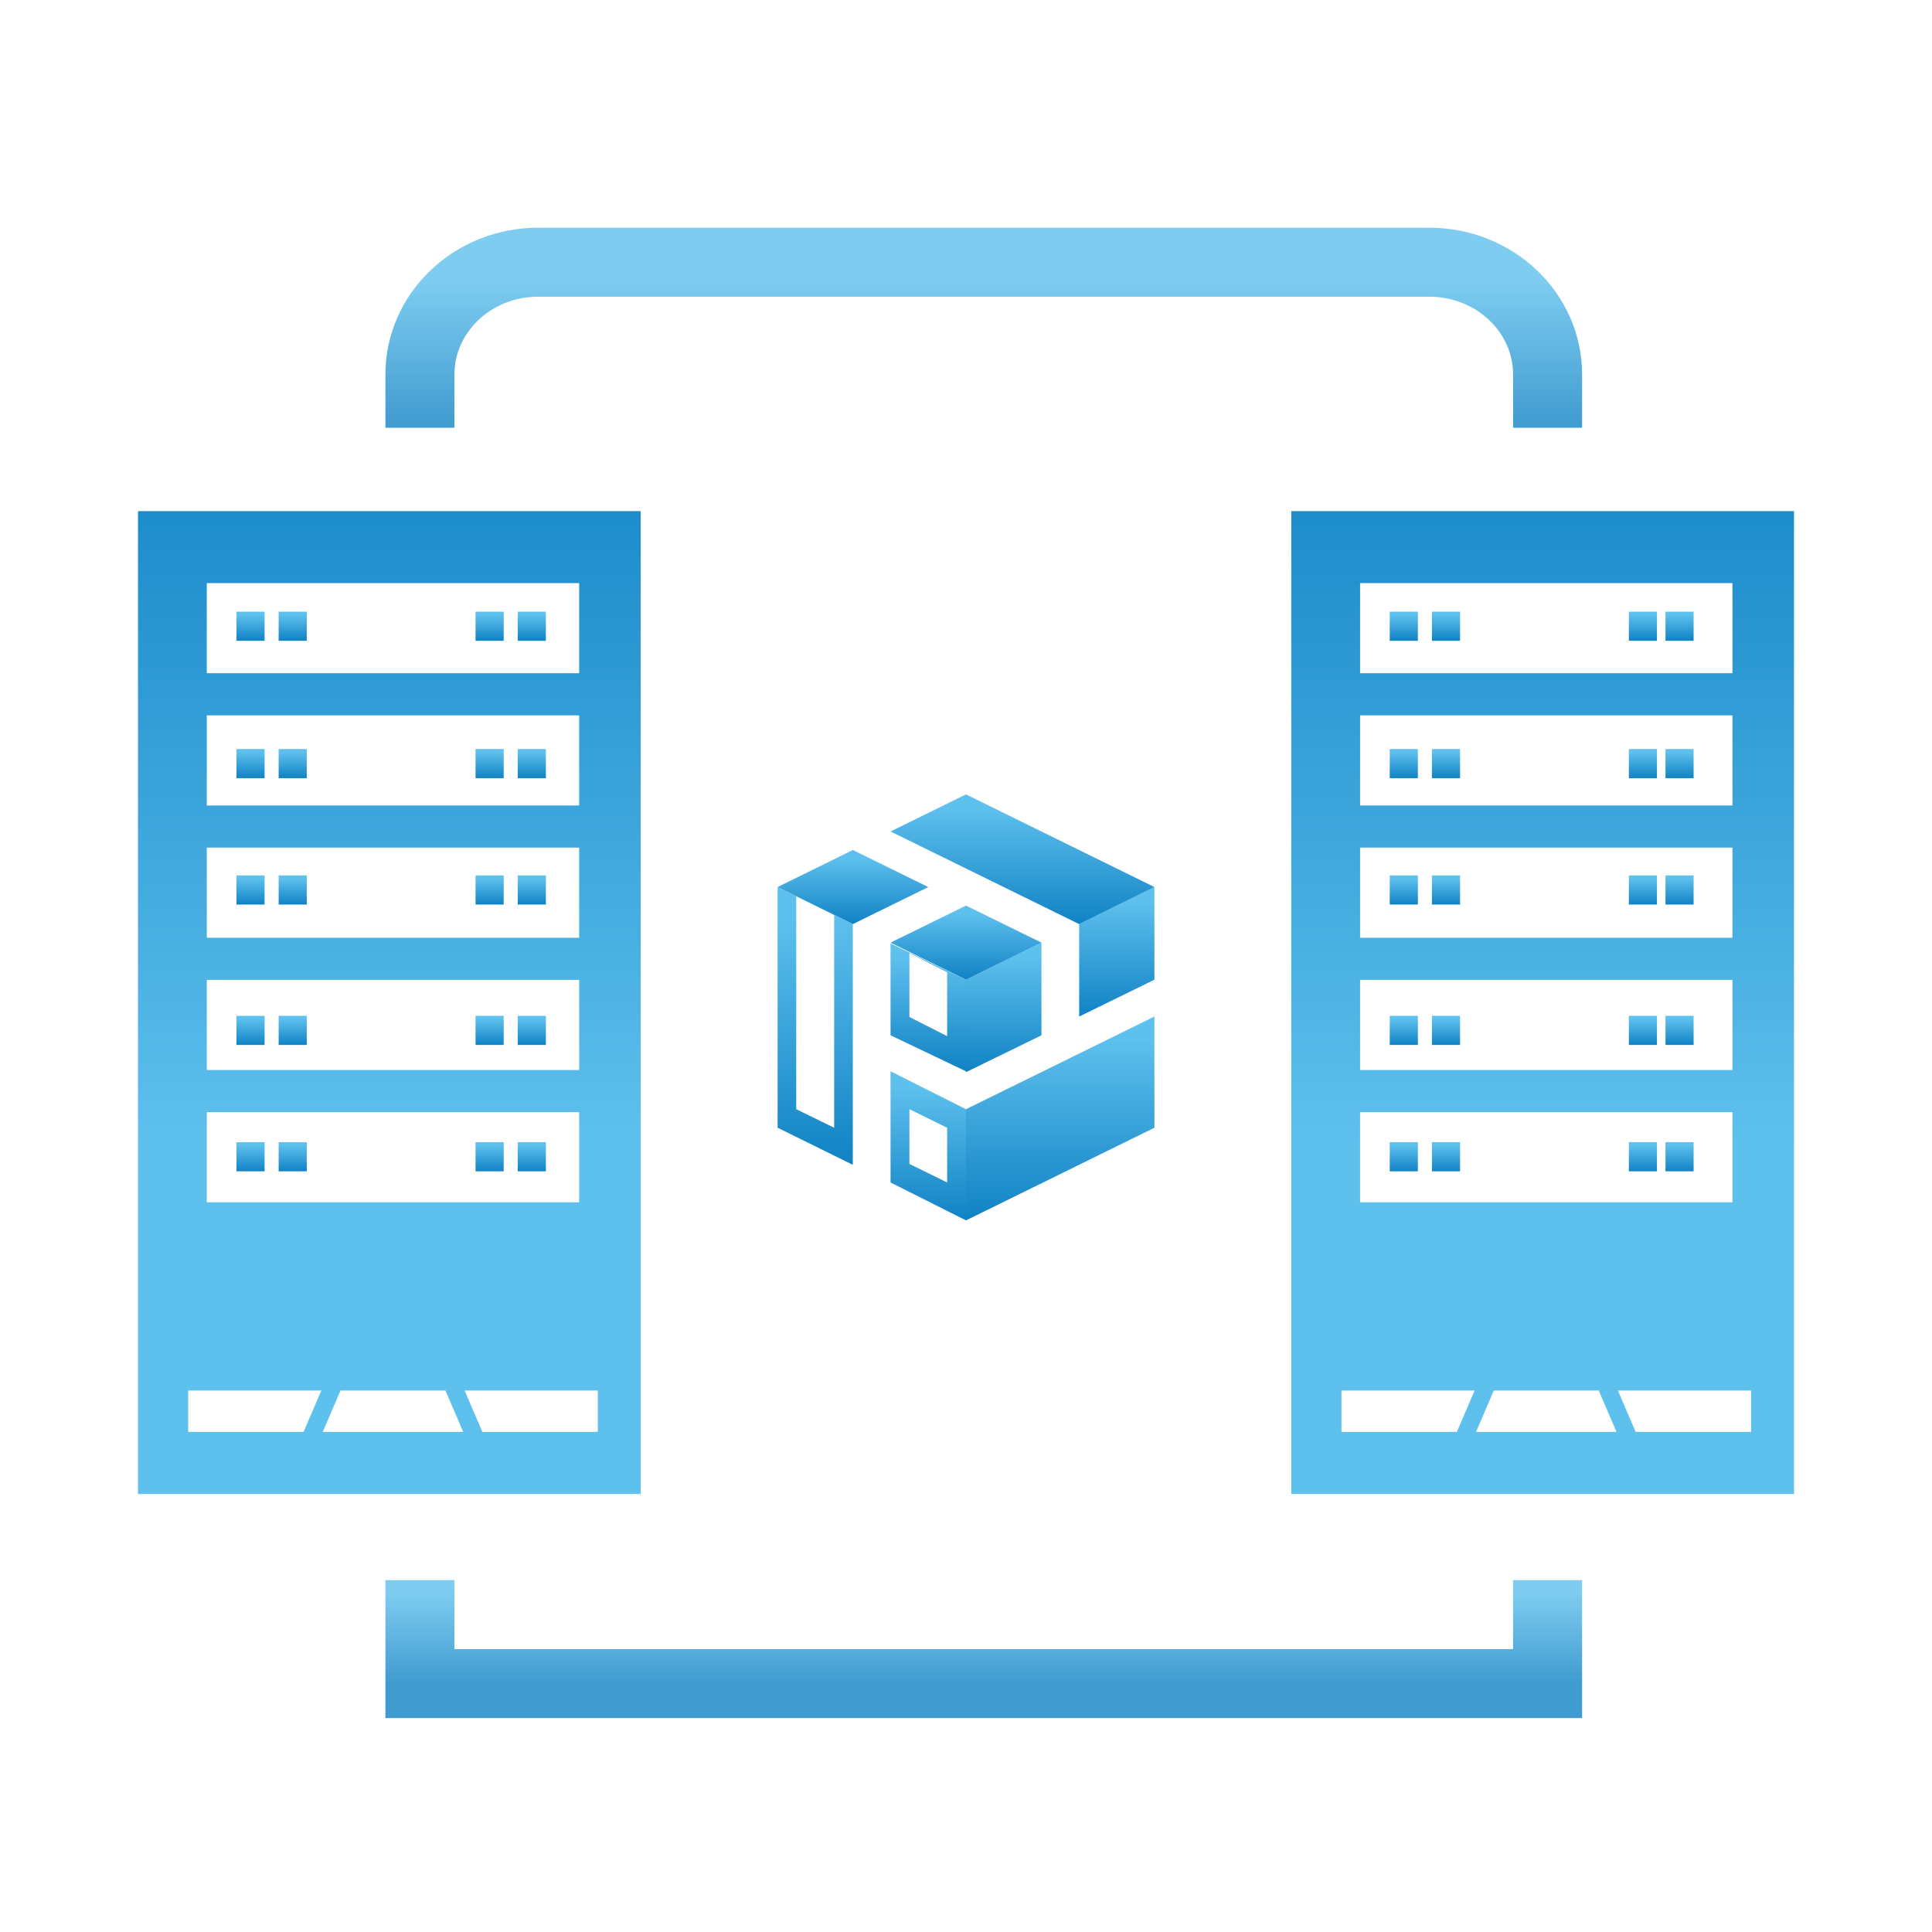 <svg width="140" height="140" viewBox="0 0 140 140" fill="none" xmlns="http://www.w3.org/2000/svg">
<g id="Icon">
<g id="Icon_2">
<path id="Vector" d="M30.429 114.501V122H112.144V114.501" stroke="url(#paint0_linear_232_605)" stroke-opacity="0.8" stroke-width="5"/>
<path id="Vector_2" d="M112.144 30.998V27.14C112.144 22.644 108.307 19 103.572 19H39C34.266 19 30.429 22.644 30.429 27.14V30.998" stroke="url(#paint1_linear_232_605)" stroke-opacity="0.8" stroke-width="5"/>
<path id="Vector_3" d="M19.173 44.325H17.134V46.433H19.173V44.325Z" fill="url(#paint2_linear_232_605)"/>
<path id="Vector_4" d="M36.499 44.325H34.46V46.433H36.499V44.325Z" fill="url(#paint3_linear_232_605)"/>
<path id="Vector_5" d="M22.23 44.325H20.192V46.433H22.23V44.325Z" fill="url(#paint4_linear_232_605)"/>
<path id="Vector_6" d="M39.556 44.325H37.518V46.433H39.556V44.325Z" fill="url(#paint5_linear_232_605)"/>
<path id="Vector_7" d="M102.744 44.325H100.706V46.433H102.744V44.325Z" fill="url(#paint6_linear_232_605)"/>
<path id="Vector_8" d="M120.07 44.325H118.032V46.433H120.07V44.325Z" fill="url(#paint7_linear_232_605)"/>
<path id="Vector_9" d="M122.725 44.325H120.687V46.433H122.725V44.325Z" fill="url(#paint8_linear_232_605)"/>
<path id="Vector_10" d="M105.801 44.325H103.763V46.433H105.801V44.325Z" fill="url(#paint9_linear_232_605)"/>
<path id="Vector_11" d="M19.173 54.28H17.134V56.389H19.173V54.28Z" fill="url(#paint10_linear_232_605)"/>
<path id="Vector_12" d="M36.499 54.28H34.46V56.389H36.499V54.28Z" fill="url(#paint11_linear_232_605)"/>
<path id="Vector_13" d="M22.23 54.28H20.192V56.389H22.23V54.28Z" fill="url(#paint12_linear_232_605)"/>
<path id="Vector_14" d="M39.556 54.28H37.518V56.389H39.556V54.28Z" fill="url(#paint13_linear_232_605)"/>
<path id="Vector_15" d="M102.744 54.28H100.706V56.389H102.744V54.28Z" fill="url(#paint14_linear_232_605)"/>
<path id="Vector_16" d="M120.07 54.28H118.032V56.389H120.07V54.28Z" fill="url(#paint15_linear_232_605)"/>
<path id="Vector_17" d="M122.725 54.28H120.687V56.389H122.725V54.28Z" fill="url(#paint16_linear_232_605)"/>
<path id="Vector_18" d="M105.801 54.28H103.763V56.389H105.801V54.28Z" fill="url(#paint17_linear_232_605)"/>
<path id="Vector_19" d="M19.173 63.437H17.134V65.546H19.173V63.437Z" fill="url(#paint18_linear_232_605)"/>
<path id="Vector_20" d="M36.499 63.437H34.46V65.546H36.499V63.437Z" fill="url(#paint19_linear_232_605)"/>
<path id="Vector_21" d="M22.23 63.437H20.192V65.546H22.23V63.437Z" fill="url(#paint20_linear_232_605)"/>
<path id="Vector_22" d="M39.556 63.437H37.518V65.546H39.556V63.437Z" fill="url(#paint21_linear_232_605)"/>
<path id="Vector_23" d="M102.744 63.437H100.706V65.546H102.744V63.437Z" fill="url(#paint22_linear_232_605)"/>
<path id="Vector_24" d="M120.07 63.437H118.032V65.546H120.07V63.437Z" fill="url(#paint23_linear_232_605)"/>
<path id="Vector_25" d="M122.725 63.437H120.687V65.546H122.725V63.437Z" fill="url(#paint24_linear_232_605)"/>
<path id="Vector_26" d="M105.801 63.437H103.763V65.546H105.801V63.437Z" fill="url(#paint25_linear_232_605)"/>
<path id="Vector_27" d="M19.173 73.612H17.134V75.721H19.173V73.612Z" fill="url(#paint26_linear_232_605)"/>
<path id="Vector_28" d="M36.499 73.612H34.46V75.721H36.499V73.612Z" fill="url(#paint27_linear_232_605)"/>
<path id="Vector_29" d="M22.23 73.612H20.192V75.721H22.23V73.612Z" fill="url(#paint28_linear_232_605)"/>
<path id="Vector_30" d="M39.557 73.612H37.518V75.721H39.557V73.612Z" fill="url(#paint29_linear_232_605)"/>
<path id="Vector_31" d="M102.744 73.612H100.706V75.721H102.744V73.612Z" fill="url(#paint30_linear_232_605)"/>
<path id="Vector_32" d="M120.07 73.612H118.032V75.721H120.07V73.612Z" fill="url(#paint31_linear_232_605)"/>
<path id="Vector_33" d="M122.725 73.612H120.687V75.721H122.725V73.612Z" fill="url(#paint32_linear_232_605)"/>
<path id="Vector_34" d="M105.801 73.612H103.763V75.721H105.801V73.612Z" fill="url(#paint33_linear_232_605)"/>
<path id="Vector_35" d="M19.173 82.769H17.134V84.877H19.173V82.769Z" fill="url(#paint34_linear_232_605)"/>
<path id="Vector_36" d="M36.499 82.769H34.46V84.877H36.499V82.769Z" fill="url(#paint35_linear_232_605)"/>
<path id="Vector_37" d="M22.23 82.769H20.192V84.877H22.23V82.769Z" fill="url(#paint36_linear_232_605)"/>
<path id="Vector_38" d="M39.557 82.769H37.518V84.877H39.557V82.769Z" fill="url(#paint37_linear_232_605)"/>
<path id="Vector_39" d="M102.744 82.769H100.706V84.877H102.744V82.769Z" fill="url(#paint38_linear_232_605)"/>
<path id="Vector_40" d="M120.07 82.769H118.032V84.877H120.07V82.769Z" fill="url(#paint39_linear_232_605)"/>
<path id="Vector_41" d="M122.725 82.769H120.687V84.877H122.725V82.769Z" fill="url(#paint40_linear_232_605)"/>
<path id="Vector_42" d="M105.801 82.769H103.763V84.877H105.801V82.769Z" fill="url(#paint41_linear_232_605)"/>
<path id="Vector_43" fill-rule="evenodd" clip-rule="evenodd" d="M10 37.038H46.428V108.259H10V37.038ZM13.636 100.762V103.76H22L23.285 100.762H13.636ZM24.673 100.762L23.388 103.76H33.565L32.28 100.762H24.673ZM33.668 100.762L34.953 103.76H43.318V100.762H33.668ZM41.969 80.591H14.985V87.123H41.969V80.591ZM14.985 71.006H41.969V77.538H14.985V71.006ZM41.969 61.422H14.985V67.954H41.969V61.422ZM14.985 51.837H41.969V58.37H14.985V51.837ZM41.969 42.253H14.985V48.785H41.969V42.253Z" fill="url(#paint42_linear_232_605)"/>
<path id="Vector_44" fill-rule="evenodd" clip-rule="evenodd" d="M93.571 37.038H130V108.259H93.571V37.038ZM97.207 100.762V103.76H105.571L106.857 100.762H97.207ZM108.245 100.762L106.96 103.76H117.136L115.852 100.762H108.245ZM117.239 100.762L118.524 103.76H126.89V100.762H117.239ZM125.54 80.591H98.556V87.123H125.54V80.591ZM98.556 71.006H125.54V77.538H98.556V71.006ZM125.54 61.422H98.556V67.954H125.54V61.422ZM98.556 51.837H125.54V58.37H98.556V51.837ZM125.54 42.253H98.556V48.785H125.54V42.253Z" fill="url(#paint43_linear_232_605)"/>
<g id="Icons">
<path id="Vector_45" fill-rule="evenodd" clip-rule="evenodd" d="M83.653 73.663L70 80.377V88.434L83.653 81.72V73.663Z" fill="url(#paint44_linear_232_605)"/>
<path id="Vector_46" fill-rule="evenodd" clip-rule="evenodd" d="M78.201 66.965V73.663L83.653 70.993V64.279L78.201 66.965Z" fill="url(#paint45_linear_232_605)"/>
<path id="Vector_47" fill-rule="evenodd" clip-rule="evenodd" d="M70 77.692L75.468 75.022V68.308L70 70.993V77.692Z" fill="url(#paint46_linear_232_605)"/>
<path id="Vector_48" d="M61.798 61.594L56.347 64.279L61.798 66.965L67.266 64.279L61.798 61.594Z" fill="url(#paint47_linear_232_605)"/>
<path id="Vector_49" fill-rule="evenodd" clip-rule="evenodd" d="M70 57.565L64.532 60.251L70 62.936L78.202 66.965L83.653 64.279L70 57.565Z" fill="url(#paint48_linear_232_605)"/>
<path id="Vector_50" d="M70 65.622L64.532 68.307L70 70.993L75.468 68.307L70 65.622Z" fill="url(#paint49_linear_232_605)"/>
<path id="Vector_51" d="M64.532 77.629V85.686L70 88.434V80.377L64.532 77.629ZM68.633 85.686L65.899 84.343V80.377L68.633 81.72V85.686Z" fill="url(#paint50_linear_232_605)"/>
<path id="Vector_52" d="M56.347 64.279V81.72L61.798 84.406V66.965L56.347 64.279ZM60.447 81.72L57.698 80.377V64.943L60.447 66.286V81.72Z" fill="url(#paint51_linear_232_605)"/>
<path id="Vector_53" d="M64.532 68.369L70 70.993V77.63L64.532 75.021V68.369ZM68.633 75.083V70.453L65.899 69.064V73.694L68.633 75.083Z" fill="url(#paint52_linear_232_605)"/>
</g>
</g>
</g>
<defs>
<linearGradient id="paint0_linear_232_605" x1="30.429" y1="113.508" x2="30.429" y2="122" gradientUnits="userSpaceOnUse">
<stop offset="0.212" stop-color="#5EC0ED"/>
<stop offset="1" stop-color="#1082C4"/>
</linearGradient>
<linearGradient id="paint1_linear_232_605" x1="30.429" y1="17.41" x2="30.429" y2="30.998" gradientUnits="userSpaceOnUse">
<stop offset="0.212" stop-color="#5EC0ED"/>
<stop offset="1" stop-color="#1082C4"/>
</linearGradient>
<linearGradient id="paint2_linear_232_605" x1="17.134" y1="44.045" x2="17.134" y2="46.433" gradientUnits="userSpaceOnUse">
<stop offset="0.212" stop-color="#5EC0ED"/>
<stop offset="1" stop-color="#1082C4"/>
</linearGradient>
<linearGradient id="paint3_linear_232_605" x1="34.46" y1="44.045" x2="34.46" y2="46.433" gradientUnits="userSpaceOnUse">
<stop offset="0.212" stop-color="#5EC0ED"/>
<stop offset="1" stop-color="#1082C4"/>
</linearGradient>
<linearGradient id="paint4_linear_232_605" x1="20.192" y1="44.045" x2="20.192" y2="46.433" gradientUnits="userSpaceOnUse">
<stop offset="0.212" stop-color="#5EC0ED"/>
<stop offset="1" stop-color="#1082C4"/>
</linearGradient>
<linearGradient id="paint5_linear_232_605" x1="37.518" y1="44.045" x2="37.518" y2="46.433" gradientUnits="userSpaceOnUse">
<stop offset="0.212" stop-color="#5EC0ED"/>
<stop offset="1" stop-color="#1082C4"/>
</linearGradient>
<linearGradient id="paint6_linear_232_605" x1="100.706" y1="44.045" x2="100.706" y2="46.433" gradientUnits="userSpaceOnUse">
<stop offset="0.212" stop-color="#5EC0ED"/>
<stop offset="1" stop-color="#1082C4"/>
</linearGradient>
<linearGradient id="paint7_linear_232_605" x1="118.032" y1="44.045" x2="118.032" y2="46.433" gradientUnits="userSpaceOnUse">
<stop offset="0.212" stop-color="#5EC0ED"/>
<stop offset="1" stop-color="#1082C4"/>
</linearGradient>
<linearGradient id="paint8_linear_232_605" x1="120.687" y1="44.045" x2="120.687" y2="46.433" gradientUnits="userSpaceOnUse">
<stop offset="0.212" stop-color="#5EC0ED"/>
<stop offset="1" stop-color="#1082C4"/>
</linearGradient>
<linearGradient id="paint9_linear_232_605" x1="103.763" y1="44.045" x2="103.763" y2="46.433" gradientUnits="userSpaceOnUse">
<stop offset="0.212" stop-color="#5EC0ED"/>
<stop offset="1" stop-color="#1082C4"/>
</linearGradient>
<linearGradient id="paint10_linear_232_605" x1="17.134" y1="54.001" x2="17.134" y2="56.389" gradientUnits="userSpaceOnUse">
<stop offset="0.212" stop-color="#5EC0ED"/>
<stop offset="1" stop-color="#1082C4"/>
</linearGradient>
<linearGradient id="paint11_linear_232_605" x1="34.46" y1="54.001" x2="34.46" y2="56.389" gradientUnits="userSpaceOnUse">
<stop offset="0.212" stop-color="#5EC0ED"/>
<stop offset="1" stop-color="#1082C4"/>
</linearGradient>
<linearGradient id="paint12_linear_232_605" x1="20.192" y1="54.001" x2="20.192" y2="56.389" gradientUnits="userSpaceOnUse">
<stop offset="0.212" stop-color="#5EC0ED"/>
<stop offset="1" stop-color="#1082C4"/>
</linearGradient>
<linearGradient id="paint13_linear_232_605" x1="37.518" y1="54.001" x2="37.518" y2="56.389" gradientUnits="userSpaceOnUse">
<stop offset="0.212" stop-color="#5EC0ED"/>
<stop offset="1" stop-color="#1082C4"/>
</linearGradient>
<linearGradient id="paint14_linear_232_605" x1="100.706" y1="54.001" x2="100.706" y2="56.389" gradientUnits="userSpaceOnUse">
<stop offset="0.212" stop-color="#5EC0ED"/>
<stop offset="1" stop-color="#1082C4"/>
</linearGradient>
<linearGradient id="paint15_linear_232_605" x1="118.032" y1="54.001" x2="118.032" y2="56.389" gradientUnits="userSpaceOnUse">
<stop offset="0.212" stop-color="#5EC0ED"/>
<stop offset="1" stop-color="#1082C4"/>
</linearGradient>
<linearGradient id="paint16_linear_232_605" x1="120.687" y1="54.001" x2="120.687" y2="56.389" gradientUnits="userSpaceOnUse">
<stop offset="0.212" stop-color="#5EC0ED"/>
<stop offset="1" stop-color="#1082C4"/>
</linearGradient>
<linearGradient id="paint17_linear_232_605" x1="103.763" y1="54.001" x2="103.763" y2="56.389" gradientUnits="userSpaceOnUse">
<stop offset="0.212" stop-color="#5EC0ED"/>
<stop offset="1" stop-color="#1082C4"/>
</linearGradient>
<linearGradient id="paint18_linear_232_605" x1="17.134" y1="63.158" x2="17.134" y2="65.546" gradientUnits="userSpaceOnUse">
<stop offset="0.212" stop-color="#5EC0ED"/>
<stop offset="1" stop-color="#1082C4"/>
</linearGradient>
<linearGradient id="paint19_linear_232_605" x1="34.46" y1="63.158" x2="34.46" y2="65.546" gradientUnits="userSpaceOnUse">
<stop offset="0.212" stop-color="#5EC0ED"/>
<stop offset="1" stop-color="#1082C4"/>
</linearGradient>
<linearGradient id="paint20_linear_232_605" x1="20.192" y1="63.158" x2="20.192" y2="65.546" gradientUnits="userSpaceOnUse">
<stop offset="0.212" stop-color="#5EC0ED"/>
<stop offset="1" stop-color="#1082C4"/>
</linearGradient>
<linearGradient id="paint21_linear_232_605" x1="37.518" y1="63.158" x2="37.518" y2="65.546" gradientUnits="userSpaceOnUse">
<stop offset="0.212" stop-color="#5EC0ED"/>
<stop offset="1" stop-color="#1082C4"/>
</linearGradient>
<linearGradient id="paint22_linear_232_605" x1="100.706" y1="63.158" x2="100.706" y2="65.546" gradientUnits="userSpaceOnUse">
<stop offset="0.212" stop-color="#5EC0ED"/>
<stop offset="1" stop-color="#1082C4"/>
</linearGradient>
<linearGradient id="paint23_linear_232_605" x1="118.032" y1="63.158" x2="118.032" y2="65.546" gradientUnits="userSpaceOnUse">
<stop offset="0.212" stop-color="#5EC0ED"/>
<stop offset="1" stop-color="#1082C4"/>
</linearGradient>
<linearGradient id="paint24_linear_232_605" x1="120.687" y1="63.158" x2="120.687" y2="65.546" gradientUnits="userSpaceOnUse">
<stop offset="0.212" stop-color="#5EC0ED"/>
<stop offset="1" stop-color="#1082C4"/>
</linearGradient>
<linearGradient id="paint25_linear_232_605" x1="103.763" y1="63.158" x2="103.763" y2="65.546" gradientUnits="userSpaceOnUse">
<stop offset="0.212" stop-color="#5EC0ED"/>
<stop offset="1" stop-color="#1082C4"/>
</linearGradient>
<linearGradient id="paint26_linear_232_605" x1="17.134" y1="73.333" x2="17.134" y2="75.721" gradientUnits="userSpaceOnUse">
<stop offset="0.212" stop-color="#5EC0ED"/>
<stop offset="1" stop-color="#1082C4"/>
</linearGradient>
<linearGradient id="paint27_linear_232_605" x1="34.46" y1="73.333" x2="34.46" y2="75.721" gradientUnits="userSpaceOnUse">
<stop offset="0.212" stop-color="#5EC0ED"/>
<stop offset="1" stop-color="#1082C4"/>
</linearGradient>
<linearGradient id="paint28_linear_232_605" x1="20.192" y1="73.333" x2="20.192" y2="75.721" gradientUnits="userSpaceOnUse">
<stop offset="0.212" stop-color="#5EC0ED"/>
<stop offset="1" stop-color="#1082C4"/>
</linearGradient>
<linearGradient id="paint29_linear_232_605" x1="37.518" y1="73.333" x2="37.518" y2="75.721" gradientUnits="userSpaceOnUse">
<stop offset="0.212" stop-color="#5EC0ED"/>
<stop offset="1" stop-color="#1082C4"/>
</linearGradient>
<linearGradient id="paint30_linear_232_605" x1="100.706" y1="73.333" x2="100.706" y2="75.721" gradientUnits="userSpaceOnUse">
<stop offset="0.212" stop-color="#5EC0ED"/>
<stop offset="1" stop-color="#1082C4"/>
</linearGradient>
<linearGradient id="paint31_linear_232_605" x1="118.032" y1="73.333" x2="118.032" y2="75.721" gradientUnits="userSpaceOnUse">
<stop offset="0.212" stop-color="#5EC0ED"/>
<stop offset="1" stop-color="#1082C4"/>
</linearGradient>
<linearGradient id="paint32_linear_232_605" x1="120.687" y1="73.333" x2="120.687" y2="75.721" gradientUnits="userSpaceOnUse">
<stop offset="0.212" stop-color="#5EC0ED"/>
<stop offset="1" stop-color="#1082C4"/>
</linearGradient>
<linearGradient id="paint33_linear_232_605" x1="103.763" y1="73.333" x2="103.763" y2="75.721" gradientUnits="userSpaceOnUse">
<stop offset="0.212" stop-color="#5EC0ED"/>
<stop offset="1" stop-color="#1082C4"/>
</linearGradient>
<linearGradient id="paint34_linear_232_605" x1="17.134" y1="82.49" x2="17.134" y2="84.877" gradientUnits="userSpaceOnUse">
<stop offset="0.212" stop-color="#5EC0ED"/>
<stop offset="1" stop-color="#1082C4"/>
</linearGradient>
<linearGradient id="paint35_linear_232_605" x1="34.46" y1="82.49" x2="34.46" y2="84.877" gradientUnits="userSpaceOnUse">
<stop offset="0.212" stop-color="#5EC0ED"/>
<stop offset="1" stop-color="#1082C4"/>
</linearGradient>
<linearGradient id="paint36_linear_232_605" x1="20.192" y1="82.49" x2="20.192" y2="84.877" gradientUnits="userSpaceOnUse">
<stop offset="0.212" stop-color="#5EC0ED"/>
<stop offset="1" stop-color="#1082C4"/>
</linearGradient>
<linearGradient id="paint37_linear_232_605" x1="37.518" y1="82.49" x2="37.518" y2="84.877" gradientUnits="userSpaceOnUse">
<stop offset="0.212" stop-color="#5EC0ED"/>
<stop offset="1" stop-color="#1082C4"/>
</linearGradient>
<linearGradient id="paint38_linear_232_605" x1="100.706" y1="82.49" x2="100.706" y2="84.877" gradientUnits="userSpaceOnUse">
<stop offset="0.212" stop-color="#5EC0ED"/>
<stop offset="1" stop-color="#1082C4"/>
</linearGradient>
<linearGradient id="paint39_linear_232_605" x1="118.032" y1="82.49" x2="118.032" y2="84.877" gradientUnits="userSpaceOnUse">
<stop offset="0.212" stop-color="#5EC0ED"/>
<stop offset="1" stop-color="#1082C4"/>
</linearGradient>
<linearGradient id="paint40_linear_232_605" x1="120.687" y1="82.49" x2="120.687" y2="84.877" gradientUnits="userSpaceOnUse">
<stop offset="0.212" stop-color="#5EC0ED"/>
<stop offset="1" stop-color="#1082C4"/>
</linearGradient>
<linearGradient id="paint41_linear_232_605" x1="103.763" y1="82.49" x2="103.763" y2="84.877" gradientUnits="userSpaceOnUse">
<stop offset="0.212" stop-color="#5EC0ED"/>
<stop offset="1" stop-color="#1082C4"/>
</linearGradient>
<linearGradient id="paint42_linear_232_605" x1="10" y1="27.602" x2="10" y2="108.259" gradientUnits="userSpaceOnUse">
<stop stop-color="#1082C4"/>
<stop offset="0.687" stop-color="#5EC0ED"/>
</linearGradient>
<linearGradient id="paint43_linear_232_605" x1="93.571" y1="27.602" x2="93.571" y2="108.259" gradientUnits="userSpaceOnUse">
<stop stop-color="#1082C4"/>
<stop offset="0.687" stop-color="#5EC0ED"/>
</linearGradient>
<linearGradient id="paint44_linear_232_605" x1="70" y1="71.706" x2="70" y2="88.434" gradientUnits="userSpaceOnUse">
<stop offset="0.212" stop-color="#5EC0ED"/>
<stop offset="1" stop-color="#1082C4"/>
</linearGradient>
<linearGradient id="paint45_linear_232_605" x1="78.201" y1="63.036" x2="78.201" y2="73.663" gradientUnits="userSpaceOnUse">
<stop offset="0.212" stop-color="#5EC0ED"/>
<stop offset="1" stop-color="#1082C4"/>
</linearGradient>
<linearGradient id="paint46_linear_232_605" x1="70" y1="67.065" x2="70" y2="77.692" gradientUnits="userSpaceOnUse">
<stop offset="0.212" stop-color="#5EC0ED"/>
<stop offset="1" stop-color="#1082C4"/>
</linearGradient>
<linearGradient id="paint47_linear_232_605" x1="56.347" y1="60.882" x2="56.347" y2="66.965" gradientUnits="userSpaceOnUse">
<stop offset="0.212" stop-color="#5EC0ED"/>
<stop offset="1" stop-color="#1082C4"/>
</linearGradient>
<linearGradient id="paint48_linear_232_605" x1="64.532" y1="56.32" x2="64.532" y2="66.965" gradientUnits="userSpaceOnUse">
<stop offset="0.212" stop-color="#5EC0ED"/>
<stop offset="1" stop-color="#1082C4"/>
</linearGradient>
<linearGradient id="paint49_linear_232_605" x1="64.532" y1="64.91" x2="64.532" y2="70.993" gradientUnits="userSpaceOnUse">
<stop offset="0.212" stop-color="#5EC0ED"/>
<stop offset="1" stop-color="#1082C4"/>
</linearGradient>
<linearGradient id="paint50_linear_232_605" x1="64.532" y1="76.198" x2="64.532" y2="88.434" gradientUnits="userSpaceOnUse">
<stop offset="0.212" stop-color="#5EC0ED"/>
<stop offset="1" stop-color="#1082C4"/>
</linearGradient>
<linearGradient id="paint51_linear_232_605" x1="56.347" y1="61.613" x2="56.347" y2="84.406" gradientUnits="userSpaceOnUse">
<stop offset="0.212" stop-color="#5EC0ED"/>
<stop offset="1" stop-color="#1082C4"/>
</linearGradient>
<linearGradient id="paint52_linear_232_605" x1="64.532" y1="67.142" x2="64.532" y2="77.63" gradientUnits="userSpaceOnUse">
<stop offset="0.212" stop-color="#5EC0ED"/>
<stop offset="1" stop-color="#1082C4"/>
</linearGradient>
</defs>
</svg>
